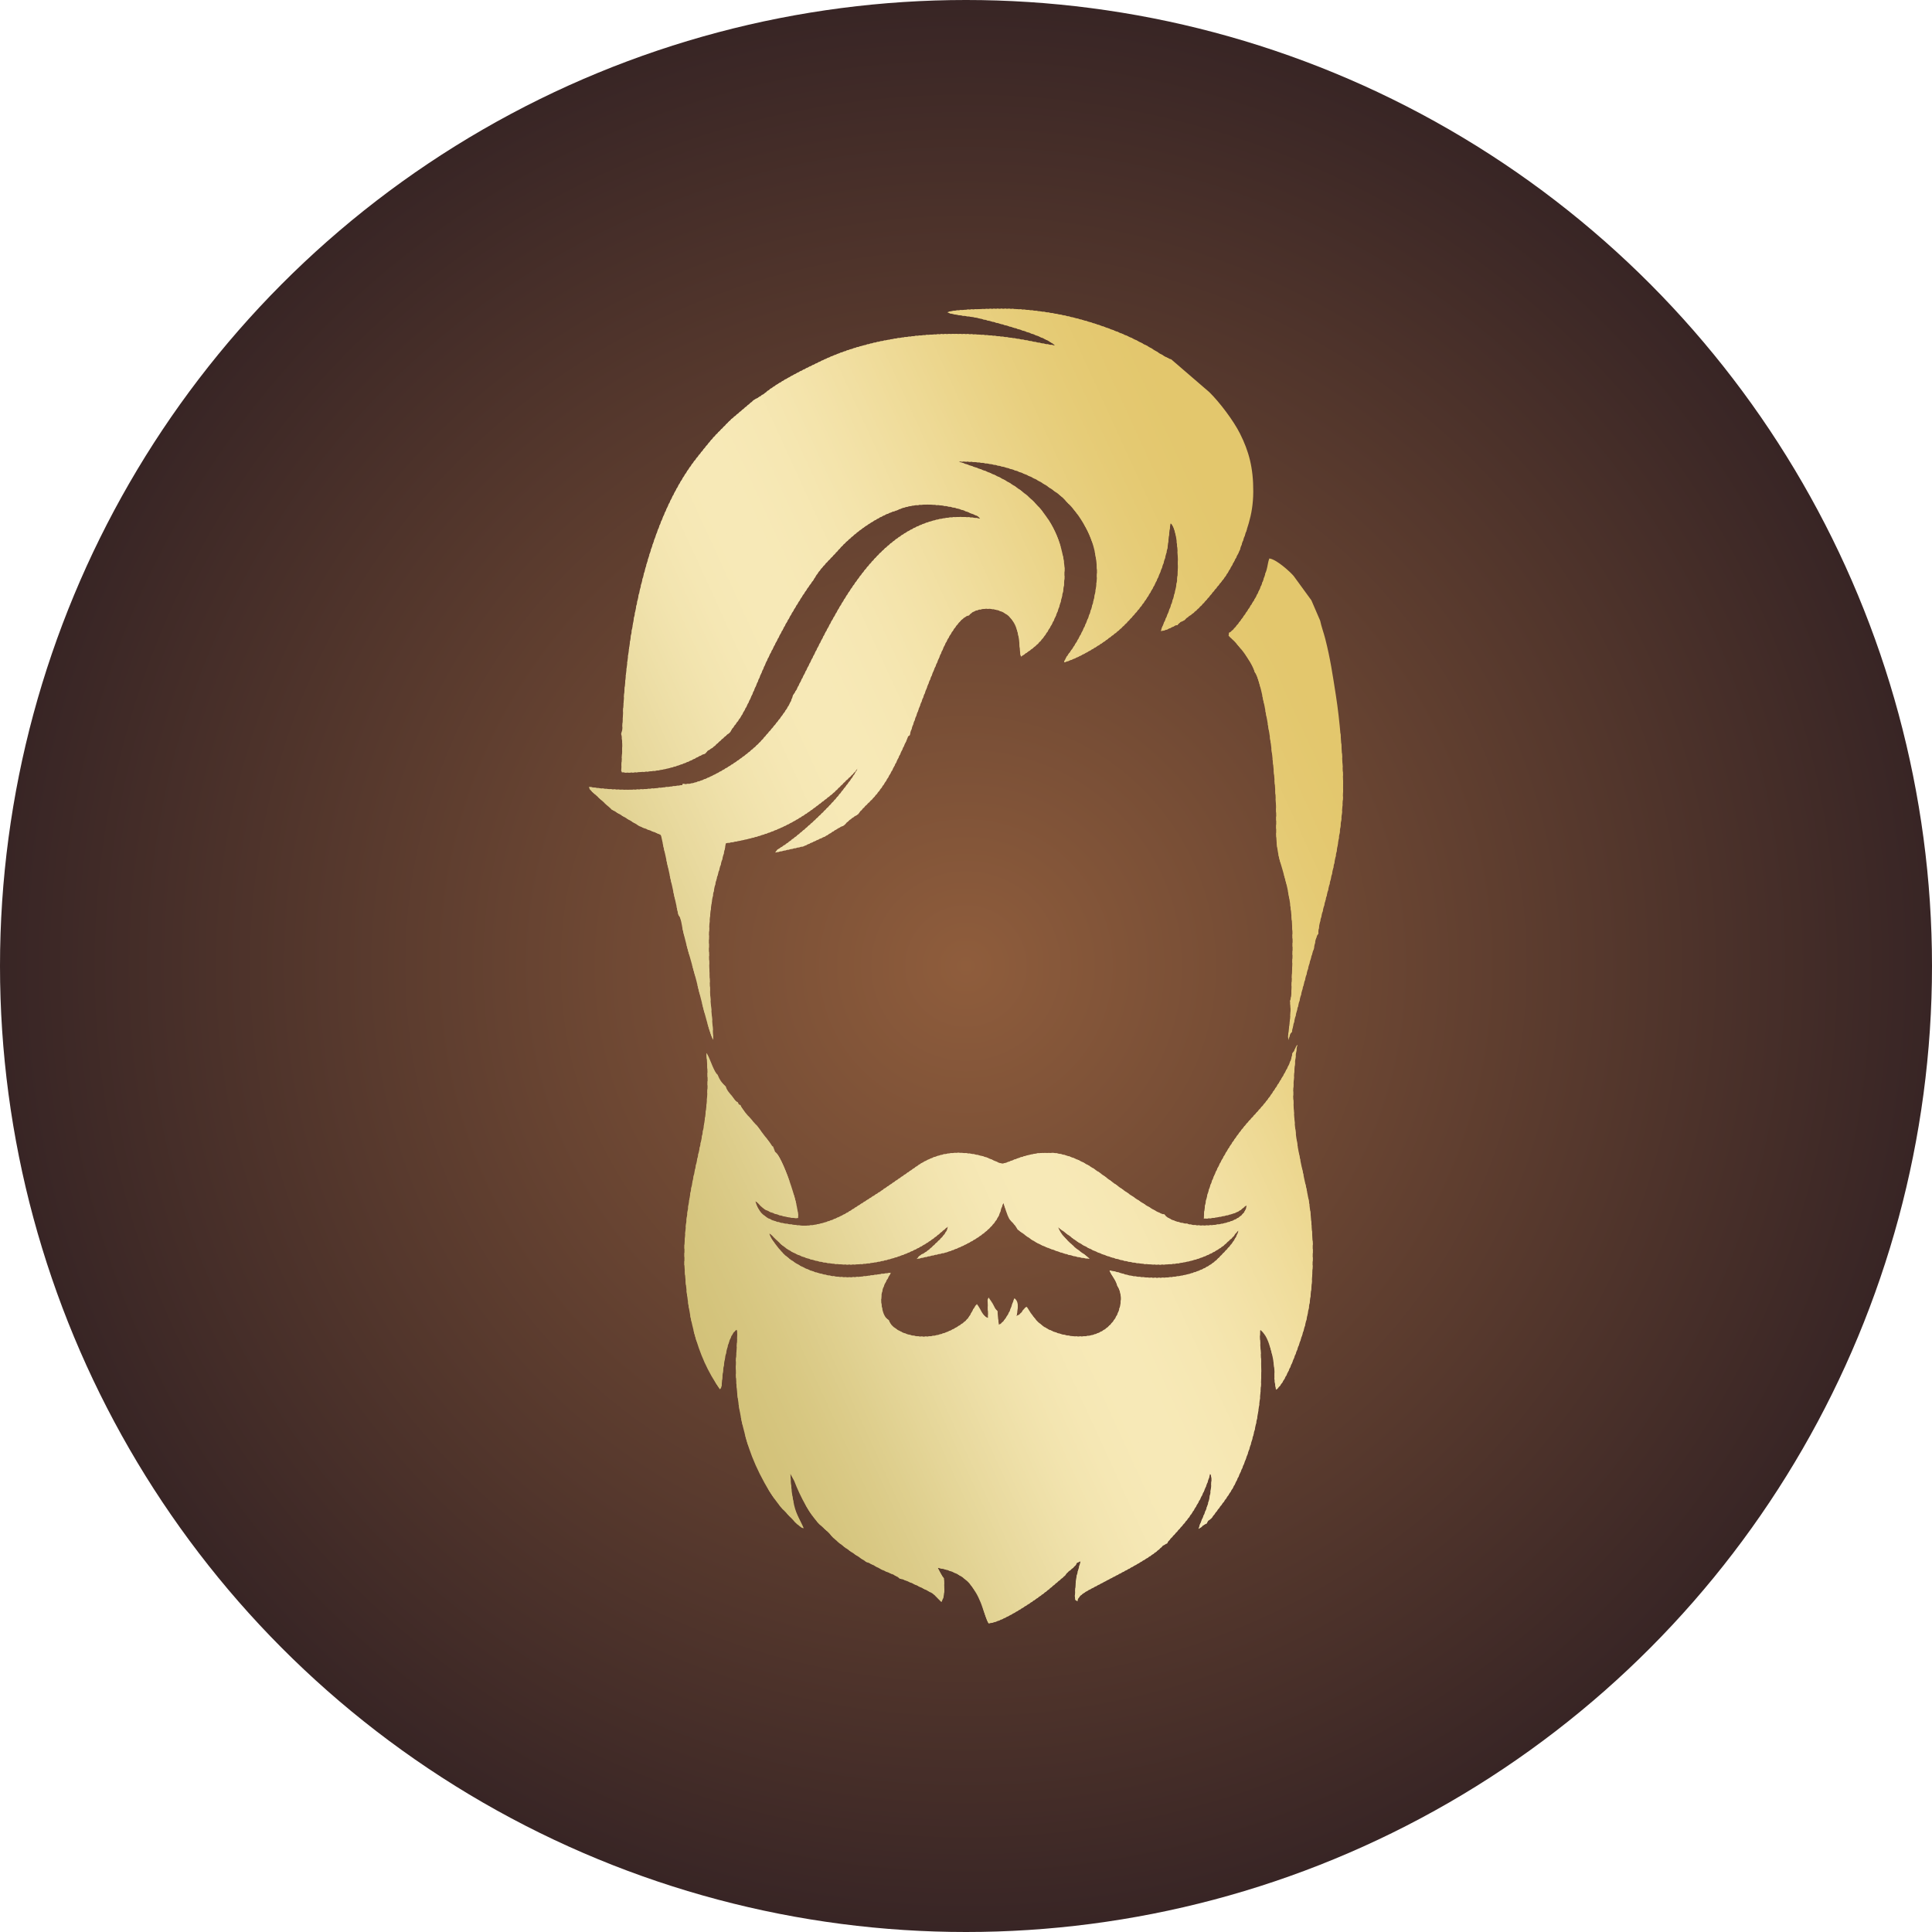 <?xml version="1.0" encoding="UTF-8"?> <!-- Creator: CorelDRAW --> <svg xmlns="http://www.w3.org/2000/svg" xmlns:xlink="http://www.w3.org/1999/xlink" xmlns:xodm="http://www.corel.com/coreldraw/odm/2003" xml:space="preserve" width="25.4mm" height="25.4mm" style="shape-rendering:geometricPrecision; text-rendering:geometricPrecision; image-rendering:optimizeQuality; fill-rule:evenodd; clip-rule:evenodd" viewBox="0 0 2539.98 2539.98"> <defs> <style type="text/css"> <![CDATA[ .fil1 {fill:#D2C279} .fil2 {fill:#D3C279} .fil3 {fill:#D3C27A} .fil4 {fill:#D3C37A} .fil5 {fill:#D4C37B} .fil6 {fill:#D4C37C} .fil7 {fill:#D4C47C} .fil8 {fill:#D5C47D} .fil9 {fill:#D5C57E} .fil10 {fill:#D6C57E} .fil11 {fill:#D6C57F} .fil12 {fill:#D6C680} .fil13 {fill:#D7C680} .fil14 {fill:#D7C781} .fil15 {fill:#D8C782} .fil16 {fill:#D8C882} .fil17 {fill:#D9C883} .fil18 {fill:#D9C884} .fil19 {fill:#D9C984} .fil20 {fill:#DAC985} .fil21 {fill:#DACA86} .fil22 {fill:#DBCB87} .fil23 {fill:#DBCB88} .fil24 {fill:#DCCB88} .fil25 {fill:#DCCC89} .fil26 {fill:#DCCC8A} .fil27 {fill:#DDCD8B} .fil28 {fill:#DECE8C} .fil29 {fill:#DECE8D} .fil30 {fill:#DFCF8D} .fil31 {fill:#DFCF8E} .fil32 {fill:#DFD08F} .fil33 {fill:#E0D090} .fil34 {fill:#E0D191} .fil35 {fill:#E1D191} .fil36 {fill:#E1D292} .fil37 {fill:#E2D293} .fil38 {fill:#E2D394} .fil174 {fill:#E3C76D} .fil173 {fill:#E3C76E} .fil172 {fill:#E3C86E} .fil171 {fill:#E3C86F} .fil39 {fill:#E3D394} .fil40 {fill:#E3D495} .fil170 {fill:#E4C86F} .fil169 {fill:#E4C870} .fil168 {fill:#E4C971} .fil167 {fill:#E4C972} .fil41 {fill:#E4D496} .fil42 {fill:#E4D597} .fil166 {fill:#E5CA73} .fil165 {fill:#E5CA74} .fil164 {fill:#E5CB75} .fil163 {fill:#E5CB76} .fil43 {fill:#E5D598} .fil44 {fill:#E5D698} .fil45 {fill:#E5D699} .fil162 {fill:#E6CB76} .fil161 {fill:#E6CC77} .fil160 {fill:#E6CC78} .fil159 {fill:#E6CC79} .fil158 {fill:#E6CD79} .fil46 {fill:#E6D79A} .fil47 {fill:#E6D79B} .fil157 {fill:#E7CD7A} .fil156 {fill:#E7CD7B} .fil155 {fill:#E7CE7B} .fil154 {fill:#E7CE7C} .fil153 {fill:#E7CE7D} .fil48 {fill:#E7D89B} .fil49 {fill:#E7D89C} .fil152 {fill:#E8CF7E} .fil151 {fill:#E8CF7F} .fil150 {fill:#E8D080} .fil149 {fill:#E8D081} .fil50 {fill:#E8D99D} .fil51 {fill:#E8D99E} .fil148 {fill:#E9D082} .fil147 {fill:#E9D182} .fil146 {fill:#E9D183} .fil145 {fill:#E9D284} .fil144 {fill:#E9D285} .fil52 {fill:#E9DA9F} .fil143 {fill:#EAD285} .fil142 {fill:#EAD386} .fil141 {fill:#EAD387} .fil140 {fill:#EAD388} .fil139 {fill:#EAD489} .fil53 {fill:#EADAA0} .fil54 {fill:#EADBA1} .fil55 {fill:#EADBA2} .fil138 {fill:#EBD489} .fil137 {fill:#EBD48A} .fil136 {fill:#EBD58B} .fil135 {fill:#EBD58C} .fil56 {fill:#EBDCA2} .fil57 {fill:#EBDCA3} .fil134 {fill:#ECD68D} .fil133 {fill:#ECD68E} .fil132 {fill:#ECD78F} .fil131 {fill:#ECD790} .fil58 {fill:#ECDDA4} .fil59 {fill:#ECDDA5} .fil130 {fill:#EDD791} .fil129 {fill:#EDD892} .fil128 {fill:#EDD993} .fil60 {fill:#EDDEA5} .fil61 {fill:#EDDEA6} .fil62 {fill:#EDDFA7} .fil127 {fill:#EED994} .fil126 {fill:#EED995} .fil125 {fill:#EEDA96} .fil124 {fill:#EEDA97} .fil63 {fill:#EEDFA7} .fil64 {fill:#EEE0A8} .fil123 {fill:#EFDB98} .fil122 {fill:#EFDB99} .fil121 {fill:#EFDC9A} .fil65 {fill:#EFE0A9} .fil66 {fill:#EFE1AA} .fil120 {fill:#F0DC9B} .fil119 {fill:#F0DD9C} .fil118 {fill:#F0DD9D} .fil117 {fill:#F0DD9E} .fil116 {fill:#F0DE9E} .fil67 {fill:#F0E1AB} .fil68 {fill:#F0E2AB} .fil115 {fill:#F1DE9F} .fil114 {fill:#F1DEA0} .fil113 {fill:#F1DFA1} .fil112 {fill:#F1DFA2} .fil69 {fill:#F1E2AC} .fil70 {fill:#F1E2AD} .fil71 {fill:#F1E3AD} .fil111 {fill:#F2E0A3} .fil110 {fill:#F2E0A4} .fil109 {fill:#F2E1A5} .fil108 {fill:#F2E1A6} .fil72 {fill:#F2E3AE} .fil73 {fill:#F2E4AE} .fil74 {fill:#F2E4AF} .fil107 {fill:#F3E1A7} .fil106 {fill:#F3E2A7} .fil105 {fill:#F3E2A8} .fil104 {fill:#F3E2A9} .fil103 {fill:#F3E3A9} .fil102 {fill:#F3E3AA} .fil75 {fill:#F3E4AF} .fil76 {fill:#F3E5B0} .fil77 {fill:#F3E5B1} .fil101 {fill:#F4E3AB} .fil100 {fill:#F4E4AB} .fil99 {fill:#F4E4AC} .fil98 {fill:#F4E4AD} .fil97 {fill:#F4E5AE} .fil78 {fill:#F4E5B1} .fil79 {fill:#F4E6B2} .fil96 {fill:#F5E5AE} .fil95 {fill:#F5E5AF} .fil94 {fill:#F5E6B0} .fil93 {fill:#F5E6B1} .fil80 {fill:#F5E6B3} .fil81 {fill:#F5E7B3} .fil82 {fill:#F5E7B4} .fil92 {fill:#F6E7B2} .fil91 {fill:#F6E7B3} .fil90 {fill:#F6E7B4} .fil89 {fill:#F6E8B4} .fil83 {fill:#F6E8B5} .fil84 {fill:#F6E8B6} .fil88 {fill:#F7E8B5} .fil87 {fill:#F7E8B6} .fil85 {fill:#F7E9B6} .fil86 {fill:#F7E9B7} .fil0 {fill:url(#id1)} ]]> </style> <clipPath id="id0"> <path d="M1243.07 1646.78c24.78,-7.64 61.7,-26.27 71.19,-51.45 1.71,-4.55 2.88,-10.24 5.07,-13.83 9.57,32.28 7.76,16.38 18.49,34.98 13.89,9.77 20.49,16.65 41.2,24.55 16.59,6.33 33.95,11.66 53.27,13.97 -3.34,-4.66 -12.96,-8.86 -23.41,-18.98 -6.99,-6.76 -13.6,-12.29 -17.65,-22.39l22.86 17.16c53.92,36.32 142.36,44.8 192.73,8.16 4.78,-3.48 6.33,-5.78 10.81,-9.59 6.47,-5.49 4.03,-5.34 9.88,-10.99 0.19,-0.18 0.59,-0.51 0.88,-0.78 -4.5,15.82 -16.71,25.95 -25.24,35.16 -22.06,23.78 -62.71,28.58 -93.14,26.93 -33.5,-1.83 -32.43,-6.53 -51.29,-9.37 2.87,7.35 7.8,11.05 10.33,20.34 12.23,17.66 0.42,61.51 -41.18,65.97 -17.23,1.85 -34.56,-1.73 -48.31,-8.36 -19.9,-9.6 -25.94,-25.77 -29.74,-30.25 -6.18,3.48 -5.1,8.5 -13.31,12.21 1.03,-7.63 4.11,-18.48 -2.71,-23.23 -2.28,3.85 -4.37,13.51 -7.78,19.63 -3.27,5.87 -7.34,12.56 -12.96,15.2l-1.83 -18.23c-3.05,-2.45 -3.81,-5.12 -5.79,-8.93 -2.19,-4.21 -3.77,-5.67 -5.79,-8.9l-1.24 3.82 0.72 23.17c-8.7,-2.96 -9.02,-11.37 -14.84,-18.32 -8.11,9.89 -7.46,16.91 -18.27,24.9 -45.19,33.42 -92.88,12.92 -97.55,-3.75 -7.94,-4.09 -10.91,-20.85 -9.73,-31.81 1.47,-13.63 7.5,-20.8 12.49,-30.52 -33.14,3.71 -57.77,11.73 -98.98,-0.63 -18.67,-5.6 -39.22,-18.37 -49.83,-33.21 -3.84,-5.37 -8.91,-9.96 -11.22,-18.02 10.16,6.63 16.05,21.86 50.24,32.87 57.08,18.37 129.88,5.57 174.07,-32.74 3.63,-3.14 7.22,-6.19 10.69,-8.93 -0.63,8.45 -12.35,18.67 -16.94,23.06 -3.35,3.2 -7.12,6.8 -10.86,9.48 -7.36,5.28 -7.97,3.27 -13.07,10.03l37.74 -8.38zm455.77 -261.76c0.39,12.71 -22.42,46.68 -28.51,55.32 -12.4,17.62 -25.12,28.51 -38.01,44.9 -19.01,24.16 -49.04,72.59 -49.58,116.8 10.21,0.1 23.64,-2.56 33.13,-4.95 16.67,-4.2 17.42,-9.58 23.13,-12.41 -3.06,28.81 -64.38,28.92 -78.02,24.22 -9.52,-0.86 -25.35,-5.45 -30.07,-12.19 -10.52,-0.55 -60.04,-36.29 -69.8,-43.58 -19.24,-14.36 -43.35,-33.39 -75.43,-37.39l-17.86 0.1c-28.97,3.09 -45.48,15.63 -51.96,13.69 -7.02,-2.1 -14.19,-6.84 -24.11,-9.49 -9.92,-2.65 -18.47,-4.15 -29.28,-4.42 -21.61,-0.53 -38.15,5.87 -52.74,14.58l-38.65 26.76c-4.5,3.19 -8.24,5.4 -12.99,9l-40.19 25.81c-15.59,9.99 -43.15,21.89 -67.21,19.29 -27.36,-2.96 -51,-6.21 -57.73,-31.74 5.85,3.07 5.25,5.27 10.46,9.17 8.98,6.71 35.19,13.94 45.94,12.85 0.79,-20.06 -21.76,-82.08 -30.32,-87.02l-2.76 -7.15c-2.1,-1.06 0.28,1.31 -2.75,-2.94l-18.24 -24.08c-4.36,-4.9 -20.58,-22.1 -21.83,-27.15 -2.37,-1.49 -1.17,0.84 -3.59,-4.08 -3.42,-1.03 -5.33,-5.07 -8.52,-9.1 -3.33,-4.21 -5.78,-6.42 -7.18,-11.45 -4.7,-3.5 -8.26,-9.14 -10.77,-15.51 -4.55,-3.36 -9.53,-19.51 -12.76,-25.49 -1.66,-3.07 -0.85,-1.56 -1.97,-2.97 9.13,105.78 -23.13,143.73 -28.82,252.49l-0.08 26.39c3.94,64.5 14.77,118.44 46.66,163 2.13,-2.17 1.06,0.08 2.2,-4.27 0.08,-0.31 0.44,-4.49 0.47,-4.91 0.28,-4.26 0.69,-7.89 1.16,-12.1 1.64,-14.64 6.98,-50.97 18.34,-56.84 1.84,2.85 -0.81,33.43 -1.03,40.07 -1.32,38.79 5.48,80.48 17.22,115.93 9.24,27.85 28.7,65.05 48.38,84.22 5.82,5.67 17.37,20.15 23.5,20.76 -4.34,-10.36 -9.35,-16.61 -12.57,-30.19 -3.42,-14.44 -4.19,-25.98 -5.03,-41.27l5.03 9.16c7.64,20.11 21.2,46.48 35.51,59.21 5.58,4.97 8.87,7.73 13.32,12.86 11.7,13.45 45.02,33.45 45.74,34.39 8.38,3.1 14.09,7.23 22.34,11.1 6.9,3.24 16.74,6.2 21.72,10.93 5.71,0.7 22.94,9.1 29.38,12.28 22.73,11.22 13.17,7.74 25.58,18.35 5.97,-9.63 3.07,-23.9 3.44,-30.88 -3.49,-4.12 -5.82,-9.02 -8.37,-13.85 21.49,3.52 36.15,12.29 45.12,24.68 13.83,19.09 16.24,38.8 21.75,48.2 18.11,-0.41 65.03,-32.58 79.2,-44.54l20.54 -17.42c3.5,-3.6 2.23,-3.61 6.24,-6.71 15.29,-11.81 5.38,-9.41 14.98,-12.72 -2.05,8.54 -4.5,14.91 -6.06,24.47l-1.41 21.3c1.55,8.05 -0.7,3.1 3.31,6.64 1.16,-8.91 14.69,-14.36 25.89,-20.52 19.53,-10.76 64.56,-32.1 82.51,-48.58 4.19,-3.86 2.55,-3.26 7.25,-5.78l2.39 -1.27c1.31,-4.35 21.28,-22.18 33.08,-40.54 9.1,-14.13 18.43,-31.91 23.42,-50.84 1.43,2.11 0.76,0.21 1.45,3.72 0.29,1.5 0.34,3.75 0.29,5.3 -0.99,33.65 -12.11,46.26 -17.03,63.31 5.74,-2.66 4.59,-4.66 10.4,-6.68 2.29,-4.15 2.12,-4.05 6.08,-6.56l16.71 -22.26c5.29,-7.5 10.49,-14.83 15.1,-24.15 51.43,-103.87 28.23,-188.22 33.13,-201.77 12,7.67 20.16,45.9 18.27,64l2.14 14.58c13.75,-8.86 32.28,-63.25 37.35,-81.61 10.01,-36.29 11.3,-72.16 10.98,-110.15 -1.32,-22.35 -2.41,-44.45 -6.96,-66.17 -11.42,-54.59 -16.76,-69.07 -18.73,-127.53 -0.39,-11.49 2.71,-58.43 5.51,-67.94 -2.47,2.74 -1.42,1.98 -3.1,5.41 -0.81,1.64 -0.66,1.59 -1.57,3.12 -1.14,1.91 -0.95,1.61 -2.15,2.8zm-693.56 -867.91c-4.84,3.06 -8.44,5.98 -13.7,8.41l-30 25.47c-3.99,3.64 -5.94,5.99 -9.45,9.45 -16.39,16.16 -20.45,21.92 -34.65,39.64 -69.46,86.69 -95.42,242.06 -99.01,351.62 -0.34,4.66 0.18,8.91 -1.91,13.05 3.17,9.65 0.43,36.51 0.19,48.63 2.9,2.69 -3.35,1.21 5.73,2.35 2,0.26 8.13,-0.13 10.35,-0.18 19.29,-1.15 33.65,-1.72 51.79,-7.03 8.39,-2.45 15,-4.91 22.43,-8.17 6.72,-2.95 14.31,-7.8 20.38,-9.73 3.1,-4.61 3.33,-3.5 8.2,-6.91 3.7,-2.59 4.24,-3.45 7.79,-6.67 4.09,-3.7 12.83,-11.91 16.54,-14.39 0.98,-3.62 10.29,-13.79 15.2,-22.41 5.17,-9.07 8.77,-16.18 13.22,-26.16 8.29,-18.53 15.06,-36.52 24.11,-54.5 18.39,-36.56 35.72,-68.29 57.29,-97.71 6.34,-11.19 14.44,-19.82 22.31,-27.89 14.05,-14.4 12.26,-14.89 31.42,-31.25 14.08,-12.02 37.49,-26.76 55.07,-31.54 22.08,-11.18 60.54,-9.32 86.3,-0.86 4.63,1.53 8.25,3.16 12.49,4.93 5.58,2.34 7.3,2.21 11.67,6.65 -118.99,-20.16 -178.73,99.16 -222.11,185.52l-19.8 39.45 -4.86 7.91c-3.49,16.32 -28.43,44.29 -39.72,57.19 -22.94,26.19 -81.13,62.11 -105.03,58.62 -1.84,2.29 2.48,0.89 -2.58,1.87 -44.45,5.77 -75.04,8.62 -120.75,2.04 2.15,5.54 -0.18,1.4 3.93,6.07l25.92 23.53 37.36 22.37c6.91,3.18 21.85,8.14 27.57,11.46l22.99 105.08c2.96,3.36 2.37,4.23 3.64,8.89 4.36,24.88 13.87,53.46 20.13,78.27 4.09,16.23 15.78,65.41 21.76,76.95 0.16,-21.2 -3.57,-44.95 -4.09,-66.74 -1.2,-49.41 -4.57,-85.56 5.95,-133.89 4.04,-18.59 12.55,-41.37 14.86,-57.89 49.08,-7.33 85.19,-22.21 120.61,-49.69 21.98,-17.05 17.18,-12.47 36.66,-31.88 6.29,-6.27 10.21,-8.96 16.7,-17.58 -6.45,12.23 -14.35,21.8 -22.43,32.22 -17,21.92 -54.5,56.77 -79.07,72.43 -4.19,2.66 -5.7,3.15 -7.27,6.71l37.16 -8.26 28.63 -13.2c7.61,-4.36 17.28,-11.69 24.35,-14.12 5.31,-6.22 12,-11.12 18.91,-14.96 0.56,-2.83 16.29,-17.45 18.92,-20.35 21.09,-23.21 31.92,-50.18 45.16,-78.19 1.44,-4.44 -0.25,-2.18 3.44,-5.1 -0.12,-4.46 27.42,-76.05 31.67,-85.61 6.31,-14.2 11.03,-27.62 18.53,-41.11 6.02,-10.82 17.32,-28.69 28.05,-31.11 5.42,-7.33 19.03,-9.09 27.59,-8.35 46.8,4.04 35.58,56.07 40.77,62.64 17.21,-12.02 26.14,-17.26 39.19,-40.5 9.12,-16.21 16.72,-39.56 17.56,-61.67l0.18 -15.31c-6.54,-68.85 -56.35,-110.16 -113.66,-129.91l-25.6 -8.92c43.8,-0.66 86.91,11.41 119.59,34.41 5.52,3.88 13.77,9.46 17.39,13.23 13.45,14.02 16.5,16.47 27.21,33.9 31.24,50.88 17.75,114.52 -13.72,163.25 -3.83,5.93 -10.21,12.81 -11.77,19.22 17.53,-4.92 40.87,-18.91 53.83,-28.09 4.31,-3.06 7.26,-5.54 11.62,-8.77 10.2,-7.59 21.83,-20.01 30.03,-29.75 19.34,-22.99 33.28,-50.75 40.1,-82.36 1.41,-6.52 3.25,-31.42 4.6,-33.98 10.48,8.73 10.48,60.01 8.25,76.19 -4.58,33.14 -20.43,59.09 -21.12,65.64 7.57,-1.08 10.51,-3.36 16.6,-6.1 5.43,-2.44 0.41,-1.15 5.12,-1.68 2.66,-3.82 4.62,-4.5 9.04,-6.33 2.97,-3.84 8.23,-6.57 11.9,-9.69 14.91,-12.67 26.99,-29.09 38.42,-43.13 7.29,-8.95 17.1,-28 22.11,-38.46 8.66,-26.52 18.01,-44.81 18.19,-77.81 0.18,-31.45 -5.82,-53.31 -17.47,-76.49 -8.43,-16.79 -26.52,-40.87 -40.26,-54.38l-50.2 -43.24c-5.35,-0.82 -24.01,-13.46 -29.83,-16.62 -9.29,-5.04 -20.26,-10.76 -30.13,-15.01 -21.89,-9.44 -44.22,-17.16 -68.47,-23.23 -24.79,-6.19 -53.55,-10.25 -80.36,-11.43 -13.35,-0.59 -76.79,0 -85.49,4.49 6.05,3.55 29.78,5.16 38.86,7.27 24.5,5.68 89.04,22.46 102.57,36.4 -16.35,-2.29 -34.09,-6.62 -51.27,-9.24 -83.02,-12.66 -180.54,-6.45 -255.43,29.31 -22.47,10.73 -56.89,27.52 -74.89,42.8zm610.74 314.67l-0.84 4.11c9.05,7.15 29.78,31.5 34.56,47.97 7.64,8.4 18.77,76.07 20.89,92.8 4.31,33.95 7.76,74.79 7.17,109.63 -0.8,46.18 10.12,50.25 17.58,97.01 5.84,36.63 3.94,74.58 2.67,111.72 -0.41,6.26 0.3,16.5 -2.17,20.91 2.3,15 -1.03,32.1 -2.53,47.07l0.56 4.36c1.36,-4.98 1.62,-7.87 4.62,-11 0.01,-5.45 25.84,-102.96 28.96,-109.88 0.89,-5.5 2.22,-14.61 5.78,-19.28 -1.74,-17.55 34.94,-108.46 32.39,-203.55 -0.93,-34.87 -4.05,-75.27 -9.37,-109.31 -4.28,-27.34 -7.29,-48.29 -14.05,-74.78 -1.99,-7.76 -5.17,-16.22 -6.61,-23.55l-11.56 -26.8 -23.32 -32c-4.45,-5.3 -22.78,-22.09 -32,-22.98 -1.56,3.69 -2.23,10.33 -3.61,15.02 -4.44,15 -8.77,26.76 -16.62,40.21 -5.78,9.9 -25.49,39.85 -32.5,42.32z"></path> </clipPath> <radialGradient id="id1" gradientUnits="userSpaceOnUse" gradientTransform="matrix(1 -0 -0 1 0 0)" cx="1269.99" cy="1269.99" r="1269.99" fx="1269.99" fy="1269.99"> <stop offset="0" style="stop-opacity:1; stop-color:#8F5D3C"></stop> <stop offset="1" style="stop-opacity:1; stop-color:#382525"></stop> </radialGradient> </defs> <g id="Слой_x0020_1">  <circle class="fil0" cx="1269.99" cy="1269.99" r="1269.99"></circle> <g id="_2523041233584"> </g> <g> <g style="clip-path:url(#id0)"> <polygon class="fil1" points="447.66,762.64 449.74,761.69 1126.38,2238.62 1124.3,2239.57 "></polygon> <polygon id="_1" class="fil2" points="447.69,762.63 453.83,759.81 1130.48,2236.74 1124.33,2239.56 "></polygon> <polygon id="_2" class="fil2" points="451.79,760.75 457.93,757.93 1134.57,2234.86 1128.43,2237.68 "></polygon> <polygon id="_3" class="fil2" points="455.88,758.87 462.03,756.06 1138.67,2232.99 1132.53,2235.8 "></polygon> <polygon id="_4" class="fil3" points="459.98,757 466.13,754.18 1142.77,2231.11 1136.62,2233.92 "></polygon> <polygon id="_5" class="fil3" points="464.08,755.12 470.22,752.3 1146.87,2229.23 1140.72,2232.05 "></polygon> <polygon id="_6" class="fil4" points="468.17,753.24 474.32,750.43 1150.96,2227.36 1144.82,2230.17 "></polygon> <polygon id="_7" class="fil5" points="472.27,751.36 478.42,748.55 1155.06,2225.48 1148.91,2228.29 "></polygon> <polygon id="_8" class="fil5" points="476.37,749.49 482.51,746.67 1159.16,2223.6 1153.01,2226.42 "></polygon> <polygon id="_9" class="fil5" points="480.46,747.61 486.61,744.8 1163.25,2221.72 1157.11,2224.54 "></polygon> <polygon id="_10" class="fil6" points="484.56,745.73 490.71,742.92 1167.35,2219.85 1161.2,2222.66 "></polygon> <polygon id="_11" class="fil7" points="488.66,743.86 494.8,741.04 1171.45,2217.97 1165.3,2220.79 "></polygon> <polygon id="_12" class="fil8" points="492.75,741.98 498.9,739.16 1175.54,2216.09 1169.4,2218.91 "></polygon> <polygon id="_13" class="fil8" points="496.85,740.1 503,737.29 1179.64,2214.22 1173.49,2217.03 "></polygon> <polygon id="_14" class="fil9" points="500.95,738.23 507.09,735.41 1183.74,2212.34 1177.59,2215.16 "></polygon> <polygon id="_15" class="fil10" points="505.05,736.35 511.19,733.53 1187.83,2210.46 1181.69,2213.28 "></polygon> <polygon id="_16" class="fil11" points="509.14,734.47 515.29,731.66 1191.93,2208.59 1185.79,2211.4 "></polygon> <polygon id="_17" class="fil11" points="513.24,732.59 519.38,729.78 1196.03,2206.71 1189.88,2209.52 "></polygon> <polygon id="_18" class="fil12" points="517.34,730.72 523.48,727.9 1200.12,2204.83 1193.98,2207.65 "></polygon> <polygon id="_19" class="fil13" points="521.43,728.84 527.58,726.03 1204.22,2202.96 1198.08,2205.77 "></polygon> <polygon id="_20" class="fil14" points="525.53,726.96 531.67,724.15 1208.32,2201.08 1202.17,2203.89 "></polygon> <polygon id="_21" class="fil14" points="529.63,725.09 535.77,722.27 1212.41,2199.2 1206.27,2202.02 "></polygon> <polygon id="_22" class="fil15" points="533.72,723.21 539.87,720.39 1216.51,2197.32 1210.37,2200.14 "></polygon> <polygon id="_23" class="fil16" points="537.82,721.33 543.97,718.52 1220.61,2195.45 1214.46,2198.26 "></polygon> <polygon id="_24" class="fil17" points="541.92,719.46 548.06,716.64 1224.71,2193.57 1218.56,2196.39 "></polygon> <polygon id="_25" class="fil18" points="546.01,717.58 552.16,714.76 1228.8,2191.69 1222.66,2194.51 "></polygon> <polygon id="_26" class="fil19" points="550.11,715.7 556.26,712.89 1232.9,2189.82 1226.75,2192.63 "></polygon> <polygon id="_27" class="fil20" points="554.21,713.83 560.35,711.01 1237,2187.94 1230.85,2190.76 "></polygon> <polygon id="_28" class="fil21" points="558.3,711.95 564.45,709.13 1241.09,2186.06 1234.95,2188.88 "></polygon> <polygon id="_29" class="fil21" points="562.4,710.07 568.55,707.26 1245.19,2184.19 1239.04,2187 "></polygon> <polygon id="_30" class="fil22" points="566.5,708.19 572.64,705.38 1249.29,2182.31 1243.14,2185.12 "></polygon> <polygon id="_31" class="fil23" points="570.59,706.32 576.74,703.5 1253.38,2180.43 1247.24,2183.25 "></polygon> <polygon id="_32" class="fil24" points="574.69,704.44 580.84,701.63 1257.48,2178.56 1251.33,2181.37 "></polygon> <polygon id="_33" class="fil25" points="578.79,702.56 584.93,699.75 1261.58,2176.68 1255.43,2179.49 "></polygon> <polygon id="_34" class="fil26" points="582.89,700.69 589.03,697.87 1265.67,2174.8 1259.53,2177.62 "></polygon> <polygon id="_35" class="fil27" points="586.98,698.81 593.13,695.99 1269.77,2172.92 1263.63,2175.74 "></polygon> <polygon id="_36" class="fil27" points="591.08,696.93 597.22,694.12 1273.87,2171.05 1267.72,2173.86 "></polygon> <polygon id="_37" class="fil28" points="595.18,695.06 601.32,692.24 1277.96,2169.17 1271.82,2171.99 "></polygon> <polygon id="_38" class="fil29" points="599.27,693.18 605.42,690.36 1282.06,2167.29 1275.92,2170.11 "></polygon> <polygon id="_39" class="fil30" points="603.37,691.3 609.51,688.49 1286.16,2165.42 1280.01,2168.23 "></polygon> <polygon id="_40" class="fil31" points="607.47,689.43 613.61,686.61 1290.25,2163.54 1284.11,2166.36 "></polygon> <polygon id="_41" class="fil32" points="611.56,687.55 617.71,684.73 1294.35,2161.66 1288.21,2164.48 "></polygon> <polygon id="_42" class="fil33" points="615.66,685.67 621.81,682.86 1298.45,2159.79 1292.3,2162.6 "></polygon> <polygon id="_43" class="fil34" points="619.76,683.79 625.9,680.98 1302.55,2157.91 1296.4,2160.72 "></polygon> <polygon id="_44" class="fil35" points="623.85,681.92 630,679.1 1306.64,2156.03 1300.5,2158.85 "></polygon> <polygon id="_45" class="fil36" points="627.95,680.04 634.1,677.23 1310.74,2154.16 1304.59,2156.97 "></polygon> <polygon id="_46" class="fil37" points="632.05,678.16 638.19,675.35 1314.84,2152.28 1308.69,2155.09 "></polygon> <polygon id="_47" class="fil38" points="636.14,676.29 642.29,673.47 1318.93,2150.4 1312.79,2153.22 "></polygon> <polygon id="_48" class="fil39" points="640.24,674.41 646.39,671.59 1323.03,2148.52 1316.88,2151.34 "></polygon> <polygon id="_49" class="fil40" points="644.34,672.53 650.48,669.72 1327.13,2146.65 1320.98,2149.46 "></polygon> <polygon id="_50" class="fil41" points="648.43,670.66 654.58,667.84 1331.22,2144.77 1325.08,2147.59 "></polygon> <polygon id="_51" class="fil42" points="652.53,668.78 658.68,665.96 1335.32,2142.89 1329.17,2145.71 "></polygon> <polygon id="_52" class="fil43" points="656.63,666.9 662.77,664.09 1339.42,2141.02 1333.27,2143.83 "></polygon> <polygon id="_53" class="fil44" points="660.73,665.03 666.87,662.21 1343.51,2139.14 1337.37,2141.96 "></polygon> <polygon id="_54" class="fil45" points="664.82,663.15 670.97,660.33 1347.61,2137.26 1341.47,2140.08 "></polygon> <polygon id="_55" class="fil46" points="668.92,661.27 675.06,658.46 1351.71,2135.39 1345.56,2138.2 "></polygon> <polygon id="_56" class="fil47" points="673.02,659.39 679.16,656.58 1355.8,2133.51 1349.66,2136.32 "></polygon> <polygon id="_57" class="fil48" points="677.11,657.52 683.26,654.7 1359.9,2131.63 1353.76,2134.45 "></polygon> <polygon id="_58" class="fil49" points="681.21,655.64 687.35,652.83 1364,2129.75 1357.85,2132.57 "></polygon> <polygon id="_59" class="fil50" points="685.31,653.76 691.45,650.95 1368.09,2127.88 1361.95,2130.69 "></polygon> <polygon id="_60" class="fil51" points="689.4,651.89 695.55,649.07 1372.19,2126 1366.05,2128.82 "></polygon> <polygon id="_61" class="fil52" points="693.5,650.01 699.65,647.19 1376.29,2124.12 1370.14,2126.94 "></polygon> <polygon id="_62" class="fil52" points="697.6,648.13 703.74,645.32 1380.39,2122.25 1374.24,2125.06 "></polygon> <polygon id="_63" class="fil53" points="701.69,646.26 707.84,643.44 1384.48,2120.37 1378.34,2123.19 "></polygon> <polygon id="_64" class="fil54" points="705.79,644.38 711.94,641.56 1388.58,2118.49 1382.43,2121.31 "></polygon> <polygon id="_65" class="fil55" points="709.89,642.5 716.03,639.69 1392.68,2116.62 1386.53,2119.43 "></polygon> <polygon id="_66" class="fil56" points="713.98,640.63 720.13,637.81 1396.77,2114.74 1390.63,2117.55 "></polygon> <polygon id="_67" class="fil57" points="718.08,638.75 724.23,635.93 1400.87,2112.86 1394.72,2115.68 "></polygon> <polygon id="_68" class="fil58" points="722.18,636.87 728.32,634.06 1404.97,2110.99 1398.82,2113.8 "></polygon> <polygon id="_69" class="fil59" points="726.27,634.99 732.42,632.18 1409.06,2109.11 1402.92,2111.92 "></polygon> <polygon id="_70" class="fil60" points="730.37,633.12 736.52,630.3 1413.16,2107.23 1407.01,2110.05 "></polygon> <polygon id="_71" class="fil61" points="734.47,631.24 740.61,628.43 1417.26,2105.35 1411.11,2108.17 "></polygon> <polygon id="_72" class="fil62" points="738.57,629.36 744.71,626.55 1421.35,2103.48 1415.21,2106.29 "></polygon> <polygon id="_73" class="fil63" points="742.66,627.49 748.81,624.67 1425.45,2101.6 1419.31,2104.42 "></polygon> <polygon id="_74" class="fil64" points="746.76,625.61 752.9,622.79 1429.55,2099.72 1423.4,2102.54 "></polygon> <polygon id="_75" class="fil65" points="750.86,623.73 757,620.92 1433.64,2097.85 1427.5,2100.66 "></polygon> <polygon id="_76" class="fil65" points="754.95,621.86 761.1,619.04 1437.74,2095.97 1431.6,2098.79 "></polygon> <polygon id="_77" class="fil66" points="759.05,619.98 765.19,617.16 1441.84,2094.09 1435.69,2096.91 "></polygon> <polygon id="_78" class="fil67" points="763.15,618.1 769.29,615.29 1445.93,2092.22 1439.79,2095.03 "></polygon> <polygon id="_79" class="fil68" points="767.24,616.23 773.39,613.41 1450.03,2090.34 1443.89,2093.15 "></polygon> <polygon id="_80" class="fil69" points="771.34,614.35 777.49,611.53 1454.13,2088.46 1447.98,2091.28 "></polygon> <polygon id="_81" class="fil70" points="775.44,612.47 781.58,609.66 1458.23,2086.59 1452.08,2089.4 "></polygon> <polygon id="_82" class="fil71" points="779.53,610.59 785.68,607.78 1462.32,2084.71 1456.18,2087.52 "></polygon> <polygon id="_83" class="fil72" points="783.63,608.72 789.78,605.9 1466.42,2082.83 1460.27,2085.65 "></polygon> <polygon id="_84" class="fil73" points="787.73,606.84 793.87,604.02 1470.52,2080.95 1464.37,2083.77 "></polygon> <polygon id="_85" class="fil74" points="791.82,604.96 797.97,602.15 1474.61,2079.08 1468.47,2081.89 "></polygon> <polygon id="_86" class="fil75" points="795.92,603.09 802.07,600.27 1478.71,2077.2 1472.56,2080.02 "></polygon> <polygon id="_87" class="fil76" points="800.02,601.21 806.16,598.39 1482.81,2075.32 1476.66,2078.14 "></polygon> <polygon id="_88" class="fil77" points="804.11,599.33 810.26,596.52 1486.9,2073.45 1480.76,2076.26 "></polygon> <polygon id="_89" class="fil77" points="808.21,597.46 814.36,594.64 1491,2071.57 1484.85,2074.39 "></polygon> <polygon id="_90" class="fil78" points="812.31,595.58 818.45,592.76 1495.1,2069.69 1488.95,2072.51 "></polygon> <polygon id="_91" class="fil79" points="816.41,593.7 822.55,590.89 1499.19,2067.82 1493.05,2070.63 "></polygon> <polygon id="_92" class="fil79" points="820.5,591.82 826.65,589.01 1503.29,2065.94 1497.15,2068.75 "></polygon> <polygon id="_93" class="fil80" points="824.6,589.95 830.74,587.13 1507.39,2064.06 1501.24,2066.88 "></polygon> <polygon id="_94" class="fil81" points="828.7,588.07 834.84,585.26 1511.48,2062.19 1505.34,2065 "></polygon> <polygon id="_95" class="fil82" points="832.79,586.19 838.94,583.38 1515.58,2060.31 1509.44,2063.12 "></polygon> <polygon id="_96" class="fil82" points="836.89,584.32 843.03,581.5 1519.68,2058.43 1513.53,2061.25 "></polygon> <polygon id="_97" class="fil82" points="840.99,582.44 847.13,579.62 1523.77,2056.55 1517.63,2059.37 "></polygon> <polygon id="_98" class="fil83" points="845.08,580.56 851.23,577.75 1527.87,2054.68 1521.73,2057.49 "></polygon> <polygon id="_99" class="fil83" points="849.18,578.69 855.33,575.87 1531.97,2052.8 1525.82,2055.62 "></polygon> <polygon id="_100" class="fil83" points="853.28,576.81 859.42,573.99 1536.07,2050.92 1529.92,2053.74 "></polygon> <polygon id="_101" class="fil84" points="857.37,574.93 863.52,572.12 1540.16,2049.05 1534.02,2051.86 "></polygon> <polygon id="_102" class="fil84" points="861.47,573.06 867.62,570.24 1544.26,2047.17 1538.11,2049.99 "></polygon> <polygon id="_103" class="fil84" points="865.57,571.18 871.71,568.36 1548.36,2045.29 1542.21,2048.11 "></polygon> <polygon id="_104" class="fil85" points="869.66,569.3 875.81,566.49 1552.45,2043.42 1546.31,2046.23 "></polygon> <polygon id="_105" class="fil85" points="873.76,567.42 879.91,564.61 1556.55,2041.54 1550.4,2044.35 "></polygon> <polygon id="_106" class="fil86" points="877.86,565.55 884,562.73 1560.65,2039.66 1554.5,2042.48 "></polygon> <polygon id="_107" class="fil86" points="881.95,563.67 888.1,560.86 1564.74,2037.79 1558.6,2040.6 "></polygon> <polygon id="_108" class="fil86" points="886.05,561.79 892.2,558.98 1568.84,2035.91 1562.69,2038.72 "></polygon> <polygon id="_109" class="fil86" points="890.15,559.92 896.29,557.1 1572.94,2034.03 1566.79,2036.85 "></polygon> <polygon id="_110" class="fil86" points="894.25,558.04 900.39,555.22 1577.03,2032.15 1570.89,2034.97 "></polygon> <polygon id="_111" class="fil86" points="898.34,556.16 904.49,553.35 1581.13,2030.28 1574.99,2033.09 "></polygon> <polygon id="_112" class="fil86" points="902.44,554.29 908.58,551.47 1585.23,2028.4 1579.08,2031.22 "></polygon> <polygon id="_113" class="fil86" points="906.54,552.41 912.68,549.59 1589.32,2026.52 1583.18,2029.34 "></polygon> <polygon id="_114" class="fil86" points="910.63,550.53 916.78,547.72 1593.42,2024.65 1587.28,2027.46 "></polygon> <polygon id="_115" class="fil86" points="914.73,548.66 920.87,545.84 1597.52,2022.77 1591.37,2025.59 "></polygon> <polygon id="_116" class="fil86" points="918.83,546.78 924.97,543.96 1601.61,2020.89 1595.47,2023.71 "></polygon> <polygon id="_117" class="fil86" points="922.92,544.9 929.07,542.09 1605.71,2019.02 1599.57,2021.83 "></polygon> <polygon id="_118" class="fil86" points="927.02,543.02 933.17,540.21 1609.81,2017.14 1603.66,2019.95 "></polygon> <polygon id="_119" class="fil85" points="931.12,541.15 937.26,538.33 1613.91,2015.26 1607.76,2018.08 "></polygon> <polygon id="_120" class="fil85" points="935.21,539.27 941.36,536.46 1618,2013.38 1611.86,2016.2 "></polygon> <polygon id="_121" class="fil85" points="939.31,537.39 945.46,534.58 1622.1,2011.51 1615.95,2014.32 "></polygon> <polygon id="_122" class="fil87" points="943.41,535.52 949.55,532.7 1626.2,2009.63 1620.05,2012.45 "></polygon> <polygon id="_123" class="fil87" points="947.5,533.64 953.65,530.82 1630.29,2007.75 1624.15,2010.57 "></polygon> <polygon id="_124" class="fil88" points="951.6,531.76 957.75,528.95 1634.39,2005.88 1628.24,2008.69 "></polygon> <polygon id="_125" class="fil83" points="955.7,529.89 961.84,527.07 1638.49,2004 1632.34,2006.82 "></polygon> <polygon id="_126" class="fil83" points="959.79,528.01 965.94,525.19 1642.58,2002.12 1636.44,2004.94 "></polygon> <polygon id="_127" class="fil89" points="963.89,526.13 970.04,523.32 1646.68,2000.25 1640.53,2003.06 "></polygon> <polygon id="_128" class="fil89" points="967.99,524.26 974.13,521.44 1650.78,1998.37 1644.63,2001.18 "></polygon> <polygon id="_129" class="fil90" points="972.09,522.38 978.23,519.56 1654.87,1996.49 1648.73,1999.31 "></polygon> <polygon id="_130" class="fil91" points="976.18,520.5 982.33,517.69 1658.97,1994.62 1652.83,1997.43 "></polygon> <polygon id="_131" class="fil91" points="980.28,518.62 986.42,515.81 1663.07,1992.74 1656.92,1995.55 "></polygon> <polygon id="_132" class="fil91" points="984.38,516.75 990.52,513.93 1667.16,1990.86 1661.02,1993.68 "></polygon> <polygon id="_133" class="fil92" points="988.47,514.87 994.62,512.06 1671.26,1988.98 1665.12,1991.8 "></polygon> <polygon id="_134" class="fil92" points="992.57,512.99 998.71,510.18 1675.36,1987.11 1669.21,1989.92 "></polygon> <polygon id="_135" class="fil93" points="996.67,511.12 1002.81,508.3 1679.45,1985.23 1673.31,1988.05 "></polygon> <polygon id="_136" class="fil93" points="1000.76,509.24 1006.91,506.42 1683.55,1983.35 1677.41,1986.17 "></polygon> <polygon id="_137" class="fil94" points="1004.86,507.36 1011.01,504.55 1687.65,1981.48 1681.5,1984.29 "></polygon> <polygon id="_138" class="fil94" points="1008.96,505.49 1015.1,502.67 1691.75,1979.6 1685.6,1982.42 "></polygon> <polygon id="_139" class="fil95" points="1013.05,503.61 1019.2,500.79 1695.84,1977.72 1689.7,1980.54 "></polygon> <polygon id="_140" class="fil95" points="1017.15,501.73 1023.3,498.92 1699.94,1975.85 1693.79,1978.66 "></polygon> <polygon id="_141" class="fil96" points="1021.25,499.86 1027.39,497.04 1704.04,1973.97 1697.89,1976.78 "></polygon> <polygon id="_142" class="fil97" points="1025.34,497.98 1031.49,495.16 1708.13,1972.09 1701.99,1974.91 "></polygon> <polygon id="_143" class="fil98" points="1029.44,496.1 1035.59,493.29 1712.23,1970.22 1706.08,1973.03 "></polygon> <polygon id="_144" class="fil99" points="1033.54,494.22 1039.68,491.41 1716.33,1968.34 1710.18,1971.15 "></polygon> <polygon id="_145" class="fil99" points="1037.63,492.35 1043.78,489.53 1720.42,1966.46 1714.28,1969.28 "></polygon> <polygon id="_146" class="fil100" points="1041.73,490.47 1047.88,487.66 1724.52,1964.58 1718.37,1967.4 "></polygon> <polygon id="_147" class="fil101" points="1045.83,488.59 1051.97,485.78 1728.62,1962.71 1722.47,1965.52 "></polygon> <polygon id="_148" class="fil102" points="1049.93,486.72 1056.07,483.9 1732.71,1960.83 1726.57,1963.65 "></polygon> <polygon id="_149" class="fil103" points="1054.02,484.84 1060.17,482.02 1736.81,1958.95 1730.67,1961.77 "></polygon> <polygon id="_150" class="fil104" points="1058.12,482.96 1064.26,480.15 1740.91,1957.08 1734.76,1959.89 "></polygon> <polygon id="_151" class="fil105" points="1062.22,481.09 1068.36,478.27 1745,1955.2 1738.86,1958.02 "></polygon> <polygon id="_152" class="fil106" points="1066.31,479.21 1072.46,476.39 1749.1,1953.32 1742.96,1956.14 "></polygon> <polygon id="_153" class="fil107" points="1070.41,477.33 1076.55,474.52 1753.2,1951.45 1747.05,1954.26 "></polygon> <polygon id="_154" class="fil108" points="1074.51,475.45 1080.65,472.64 1757.29,1949.57 1751.15,1952.38 "></polygon> <polygon id="_155" class="fil109" points="1078.6,473.58 1084.75,470.76 1761.39,1947.69 1755.25,1950.51 "></polygon> <polygon id="_156" class="fil110" points="1082.7,471.7 1088.85,468.89 1765.49,1945.82 1759.34,1948.63 "></polygon> <polygon id="_157" class="fil110" points="1086.8,469.82 1092.94,467.01 1769.59,1943.94 1763.44,1946.75 "></polygon> <polygon id="_158" class="fil111" points="1090.89,467.95 1097.04,465.13 1773.68,1942.06 1767.54,1944.88 "></polygon> <polygon id="_159" class="fil112" points="1094.99,466.07 1101.14,463.25 1777.78,1940.18 1771.63,1943 "></polygon> <polygon id="_160" class="fil112" points="1099.09,464.19 1105.23,461.38 1781.88,1938.31 1775.73,1941.12 "></polygon> <polygon id="_161" class="fil113" points="1103.18,462.32 1109.33,459.5 1785.97,1936.43 1779.83,1939.25 "></polygon> <polygon id="_162" class="fil114" points="1107.28,460.44 1113.43,457.62 1790.07,1934.55 1783.92,1937.37 "></polygon> <polygon id="_163" class="fil115" points="1111.38,458.56 1117.52,455.75 1794.17,1932.68 1788.02,1935.49 "></polygon> <polygon id="_164" class="fil116" points="1115.47,456.69 1121.62,453.87 1798.26,1930.8 1792.12,1933.62 "></polygon> <polygon id="_165" class="fil117" points="1119.57,454.81 1125.72,451.99 1802.36,1928.92 1796.21,1931.74 "></polygon> <polygon id="_166" class="fil118" points="1123.67,452.93 1129.81,450.12 1806.46,1927.05 1800.31,1929.86 "></polygon> <polygon id="_167" class="fil119" points="1127.77,451.05 1133.91,448.24 1810.55,1925.17 1804.41,1927.98 "></polygon> <polygon id="_168" class="fil120" points="1131.86,449.18 1138.01,446.36 1814.65,1923.29 1808.51,1926.11 "></polygon> <polygon id="_169" class="fil121" points="1135.96,447.3 1142.1,444.49 1818.75,1921.42 1812.6,1924.23 "></polygon> <polygon id="_170" class="fil121" points="1140.06,445.42 1146.2,442.61 1822.84,1919.54 1816.7,1922.35 "></polygon> <polygon id="_171" class="fil122" points="1144.15,443.55 1150.3,440.73 1826.94,1917.66 1820.8,1920.48 "></polygon> <polygon id="_172" class="fil123" points="1148.25,441.67 1154.39,438.85 1831.04,1915.78 1824.89,1918.6 "></polygon> <polygon id="_173" class="fil124" points="1152.35,439.79 1158.49,436.98 1835.13,1913.91 1828.99,1916.72 "></polygon> <polygon id="_174" class="fil125" points="1156.44,437.92 1162.59,435.1 1839.23,1912.03 1833.09,1914.85 "></polygon> <polygon id="_175" class="fil125" points="1160.54,436.04 1166.69,433.22 1843.33,1910.15 1837.18,1912.97 "></polygon> <polygon id="_176" class="fil126" points="1164.64,434.16 1170.78,431.35 1847.43,1908.28 1841.28,1911.09 "></polygon> <polygon id="_177" class="fil127" points="1168.73,432.29 1174.88,429.47 1851.52,1906.4 1845.38,1909.22 "></polygon> <polygon id="_178" class="fil128" points="1172.83,430.41 1178.98,427.59 1855.62,1904.52 1849.47,1907.34 "></polygon> <polygon id="_179" class="fil129" points="1176.93,428.53 1183.07,425.72 1859.72,1902.65 1853.57,1905.46 "></polygon> <polygon id="_180" class="fil129" points="1181.02,426.65 1187.17,423.84 1863.81,1900.77 1857.67,1903.58 "></polygon> <polygon id="_181" class="fil130" points="1185.12,424.78 1191.27,421.96 1867.91,1898.89 1861.76,1901.71 "></polygon> <polygon id="_182" class="fil131" points="1189.22,422.9 1195.36,420.09 1872.01,1897.02 1865.86,1899.83 "></polygon> <polygon id="_183" class="fil132" points="1193.31,421.02 1199.46,418.21 1876.1,1895.14 1869.96,1897.95 "></polygon> <polygon id="_184" class="fil133" points="1197.41,419.15 1203.56,416.33 1880.2,1893.26 1874.05,1896.08 "></polygon> <polygon id="_185" class="fil134" points="1201.51,417.27 1207.65,414.45 1884.3,1891.38 1878.15,1894.2 "></polygon> <polygon id="_186" class="fil134" points="1205.61,415.39 1211.75,412.58 1888.39,1889.51 1882.25,1892.32 "></polygon> <polygon id="_187" class="fil135" points="1209.7,413.52 1215.85,410.7 1892.49,1887.63 1886.35,1890.45 "></polygon> <polygon id="_188" class="fil136" points="1213.8,411.64 1219.94,408.82 1896.59,1885.75 1890.44,1888.57 "></polygon> <polygon id="_189" class="fil137" points="1217.9,409.76 1224.04,406.95 1900.68,1883.88 1894.54,1886.69 "></polygon> <polygon id="_190" class="fil138" points="1221.99,407.89 1228.14,405.07 1904.78,1882 1898.64,1884.81 "></polygon> <polygon id="_191" class="fil139" points="1226.09,406.01 1232.23,403.19 1908.88,1880.12 1902.73,1882.94 "></polygon> <polygon id="_192" class="fil140" points="1230.19,404.13 1236.33,401.32 1912.97,1878.25 1906.83,1881.06 "></polygon> <polygon id="_193" class="fil141" points="1234.28,402.25 1240.43,399.44 1917.07,1876.37 1910.93,1879.18 "></polygon> <polygon id="_194" class="fil142" points="1238.38,400.38 1244.53,397.56 1921.17,1874.49 1915.02,1877.31 "></polygon> <polygon id="_195" class="fil143" points="1242.48,398.5 1248.62,395.69 1925.27,1872.61 1919.12,1875.43 "></polygon> <polygon id="_196" class="fil144" points="1246.57,396.62 1252.72,393.81 1929.36,1870.74 1923.22,1873.55 "></polygon> <polygon id="_197" class="fil145" points="1250.67,394.75 1256.82,391.93 1933.46,1868.86 1927.31,1871.68 "></polygon> <polygon id="_198" class="fil146" points="1254.77,392.87 1260.91,390.05 1937.56,1866.98 1931.41,1869.8 "></polygon> <polygon id="_199" class="fil147" points="1258.86,390.99 1265.01,388.18 1941.65,1865.11 1935.51,1867.92 "></polygon> <polygon id="_200" class="fil148" points="1262.96,389.12 1269.11,386.3 1945.75,1863.23 1939.6,1866.05 "></polygon> <polygon id="_201" class="fil149" points="1267.06,387.24 1273.2,384.42 1949.85,1861.35 1943.7,1864.17 "></polygon> <polygon id="_202" class="fil150" points="1271.15,385.36 1277.3,382.55 1953.94,1859.48 1947.8,1862.29 "></polygon> <polygon id="_203" class="fil151" points="1275.25,383.49 1281.4,380.67 1958.04,1857.6 1951.89,1860.41 "></polygon> <polygon id="_204" class="fil151" points="1279.35,381.61 1285.49,378.79 1962.14,1855.72 1955.99,1858.54 "></polygon> <polygon id="_205" class="fil152" points="1283.45,379.73 1289.59,376.92 1966.23,1853.85 1960.09,1856.66 "></polygon> <polygon id="_206" class="fil153" points="1287.54,377.85 1293.69,375.04 1970.33,1851.97 1964.19,1854.78 "></polygon> <polygon id="_207" class="fil153" points="1291.64,375.98 1297.78,373.16 1974.43,1850.09 1968.28,1852.91 "></polygon> <polygon id="_208" class="fil154" points="1295.74,374.1 1301.88,371.29 1978.52,1848.21 1972.38,1851.03 "></polygon> <polygon id="_209" class="fil155" points="1299.83,372.22 1305.98,369.41 1982.62,1846.34 1976.48,1849.15 "></polygon> <polygon id="_210" class="fil156" points="1303.93,370.35 1310.07,367.53 1986.72,1844.46 1980.57,1847.28 "></polygon> <polygon id="_211" class="fil157" points="1308.03,368.47 1314.17,365.65 1990.81,1842.58 1984.67,1845.4 "></polygon> <polygon id="_212" class="fil158" points="1312.12,366.59 1318.27,363.78 1994.91,1840.71 1988.77,1843.52 "></polygon> <polygon id="_213" class="fil159" points="1316.22,364.72 1322.37,361.9 1999.01,1838.83 1992.86,1841.65 "></polygon> <polygon id="_214" class="fil160" points="1320.32,362.84 1326.46,360.02 2003.11,1836.95 1996.96,1839.77 "></polygon> <polygon id="_215" class="fil161" points="1324.41,360.96 1330.56,358.15 2007.2,1835.08 2001.06,1837.89 "></polygon> <polygon id="_216" class="fil161" points="1328.51,359.09 1334.66,356.27 2011.3,1833.2 2005.15,1836.01 "></polygon> <polygon id="_217" class="fil162" points="1332.61,357.21 1338.75,354.39 2015.4,1831.32 2009.25,1834.14 "></polygon> <polygon id="_218" class="fil163" points="1336.7,355.33 1342.85,352.52 2019.49,1829.45 2013.35,1832.26 "></polygon> <polygon id="_219" class="fil164" points="1340.8,353.45 1346.95,350.64 2023.59,1827.57 2017.44,1830.38 "></polygon> <polygon id="_220" class="fil164" points="1344.9,351.58 1351.04,348.76 2027.69,1825.69 2021.54,1828.51 "></polygon> <polygon id="_221" class="fil165" points="1348.99,349.7 1355.14,346.88 2031.78,1823.81 2025.64,1826.63 "></polygon> <polygon id="_222" class="fil165" points="1353.09,347.82 1359.24,345.01 2035.88,1821.94 2029.73,1824.75 "></polygon> <polygon id="_223" class="fil166" points="1357.19,345.95 1363.33,343.13 2039.98,1820.06 2033.83,1822.88 "></polygon> <polygon id="_224" class="fil166" points="1361.29,344.07 1367.43,341.25 2044.07,1818.18 2037.93,1821 "></polygon> <polygon id="_225" class="fil167" points="1365.38,342.19 1371.53,339.38 2048.17,1816.31 2042.03,1819.12 "></polygon> <polygon id="_226" class="fil167" points="1369.48,340.32 1375.62,337.5 2052.27,1814.43 2046.12,1817.25 "></polygon> <polygon id="_227" class="fil168" points="1373.58,338.44 1379.72,335.62 2056.36,1812.55 2050.22,1815.37 "></polygon> <polygon id="_228" class="fil168" points="1377.67,336.56 1383.82,333.75 2060.46,1810.68 2054.32,1813.49 "></polygon> <polygon id="_229" class="fil168" points="1381.77,334.68 1387.91,331.87 2064.56,1808.8 2058.41,1811.61 "></polygon> <polygon id="_230" class="fil169" points="1385.87,332.81 1392.01,329.99 2068.65,1806.92 2062.51,1809.74 "></polygon> <polygon id="_231" class="fil169" points="1389.96,330.93 1396.11,328.12 2072.75,1805.05 2066.61,1807.86 "></polygon> <polygon id="_232" class="fil169" points="1394.06,329.05 1400.21,326.24 2076.85,1803.17 2070.7,1805.98 "></polygon> <polygon id="_233" class="fil170" points="1398.16,327.18 1404.3,324.36 2080.95,1801.29 2074.8,1804.11 "></polygon> <polygon id="_234" class="fil170" points="1402.25,325.3 1408.4,322.48 2085.04,1799.41 2078.9,1802.23 "></polygon> <polygon id="_235" class="fil171" points="1406.35,323.42 1412.5,320.61 2089.14,1797.54 2082.99,1800.35 "></polygon> <polygon id="_236" class="fil172" points="1410.45,321.55 1416.59,318.73 2093.24,1795.66 2087.09,1798.48 "></polygon> <polygon id="_237" class="fil172" points="1414.54,319.67 1420.69,316.85 2097.33,1793.78 2091.19,1796.6 "></polygon> <polygon id="_238" class="fil173" points="1418.64,317.79 1424.79,314.98 2101.43,1791.91 2095.28,1794.72 "></polygon> <polygon id="_239" class="fil173" points="1422.74,315.92 1428.88,313.1 2105.53,1790.03 2099.38,1792.85 "></polygon> <polygon id="_240" class="fil173" points="1426.83,314.04 1432.98,311.22 2109.62,1788.15 2103.48,1790.97 "></polygon> <polygon id="_241" class="fil174" points="1430.93,312.16 1437.08,309.35 2113.72,1786.28 2107.57,1789.09 "></polygon> <polygon id="_242" class="fil174" points="1435.03,310.28 1441.17,307.47 2117.82,1784.4 2111.67,1787.21 "></polygon> <polygon id="_243" class="fil174" points="1439.13,308.41 1445.27,305.59 2121.91,1782.52 2115.77,1785.34 "></polygon> <polygon id="_244" class="fil174" points="1443.22,306.53 1449.37,303.72 2126.01,1780.65 2119.87,1783.46 "></polygon> <polygon id="_245" class="fil174" points="1447.32,304.65 1453.46,301.84 2130.11,1778.77 2123.96,1781.58 "></polygon> <polygon id="_246" class="fil174" points="1451.42,302.78 1457.56,299.96 2134.2,1776.89 2128.06,1779.71 "></polygon> <polygon id="_247" class="fil174" points="1455.51,300.9 1498.84,281.05 2175.48,1757.98 2132.16,1777.83 "></polygon> </g> </g> </g> </svg> 